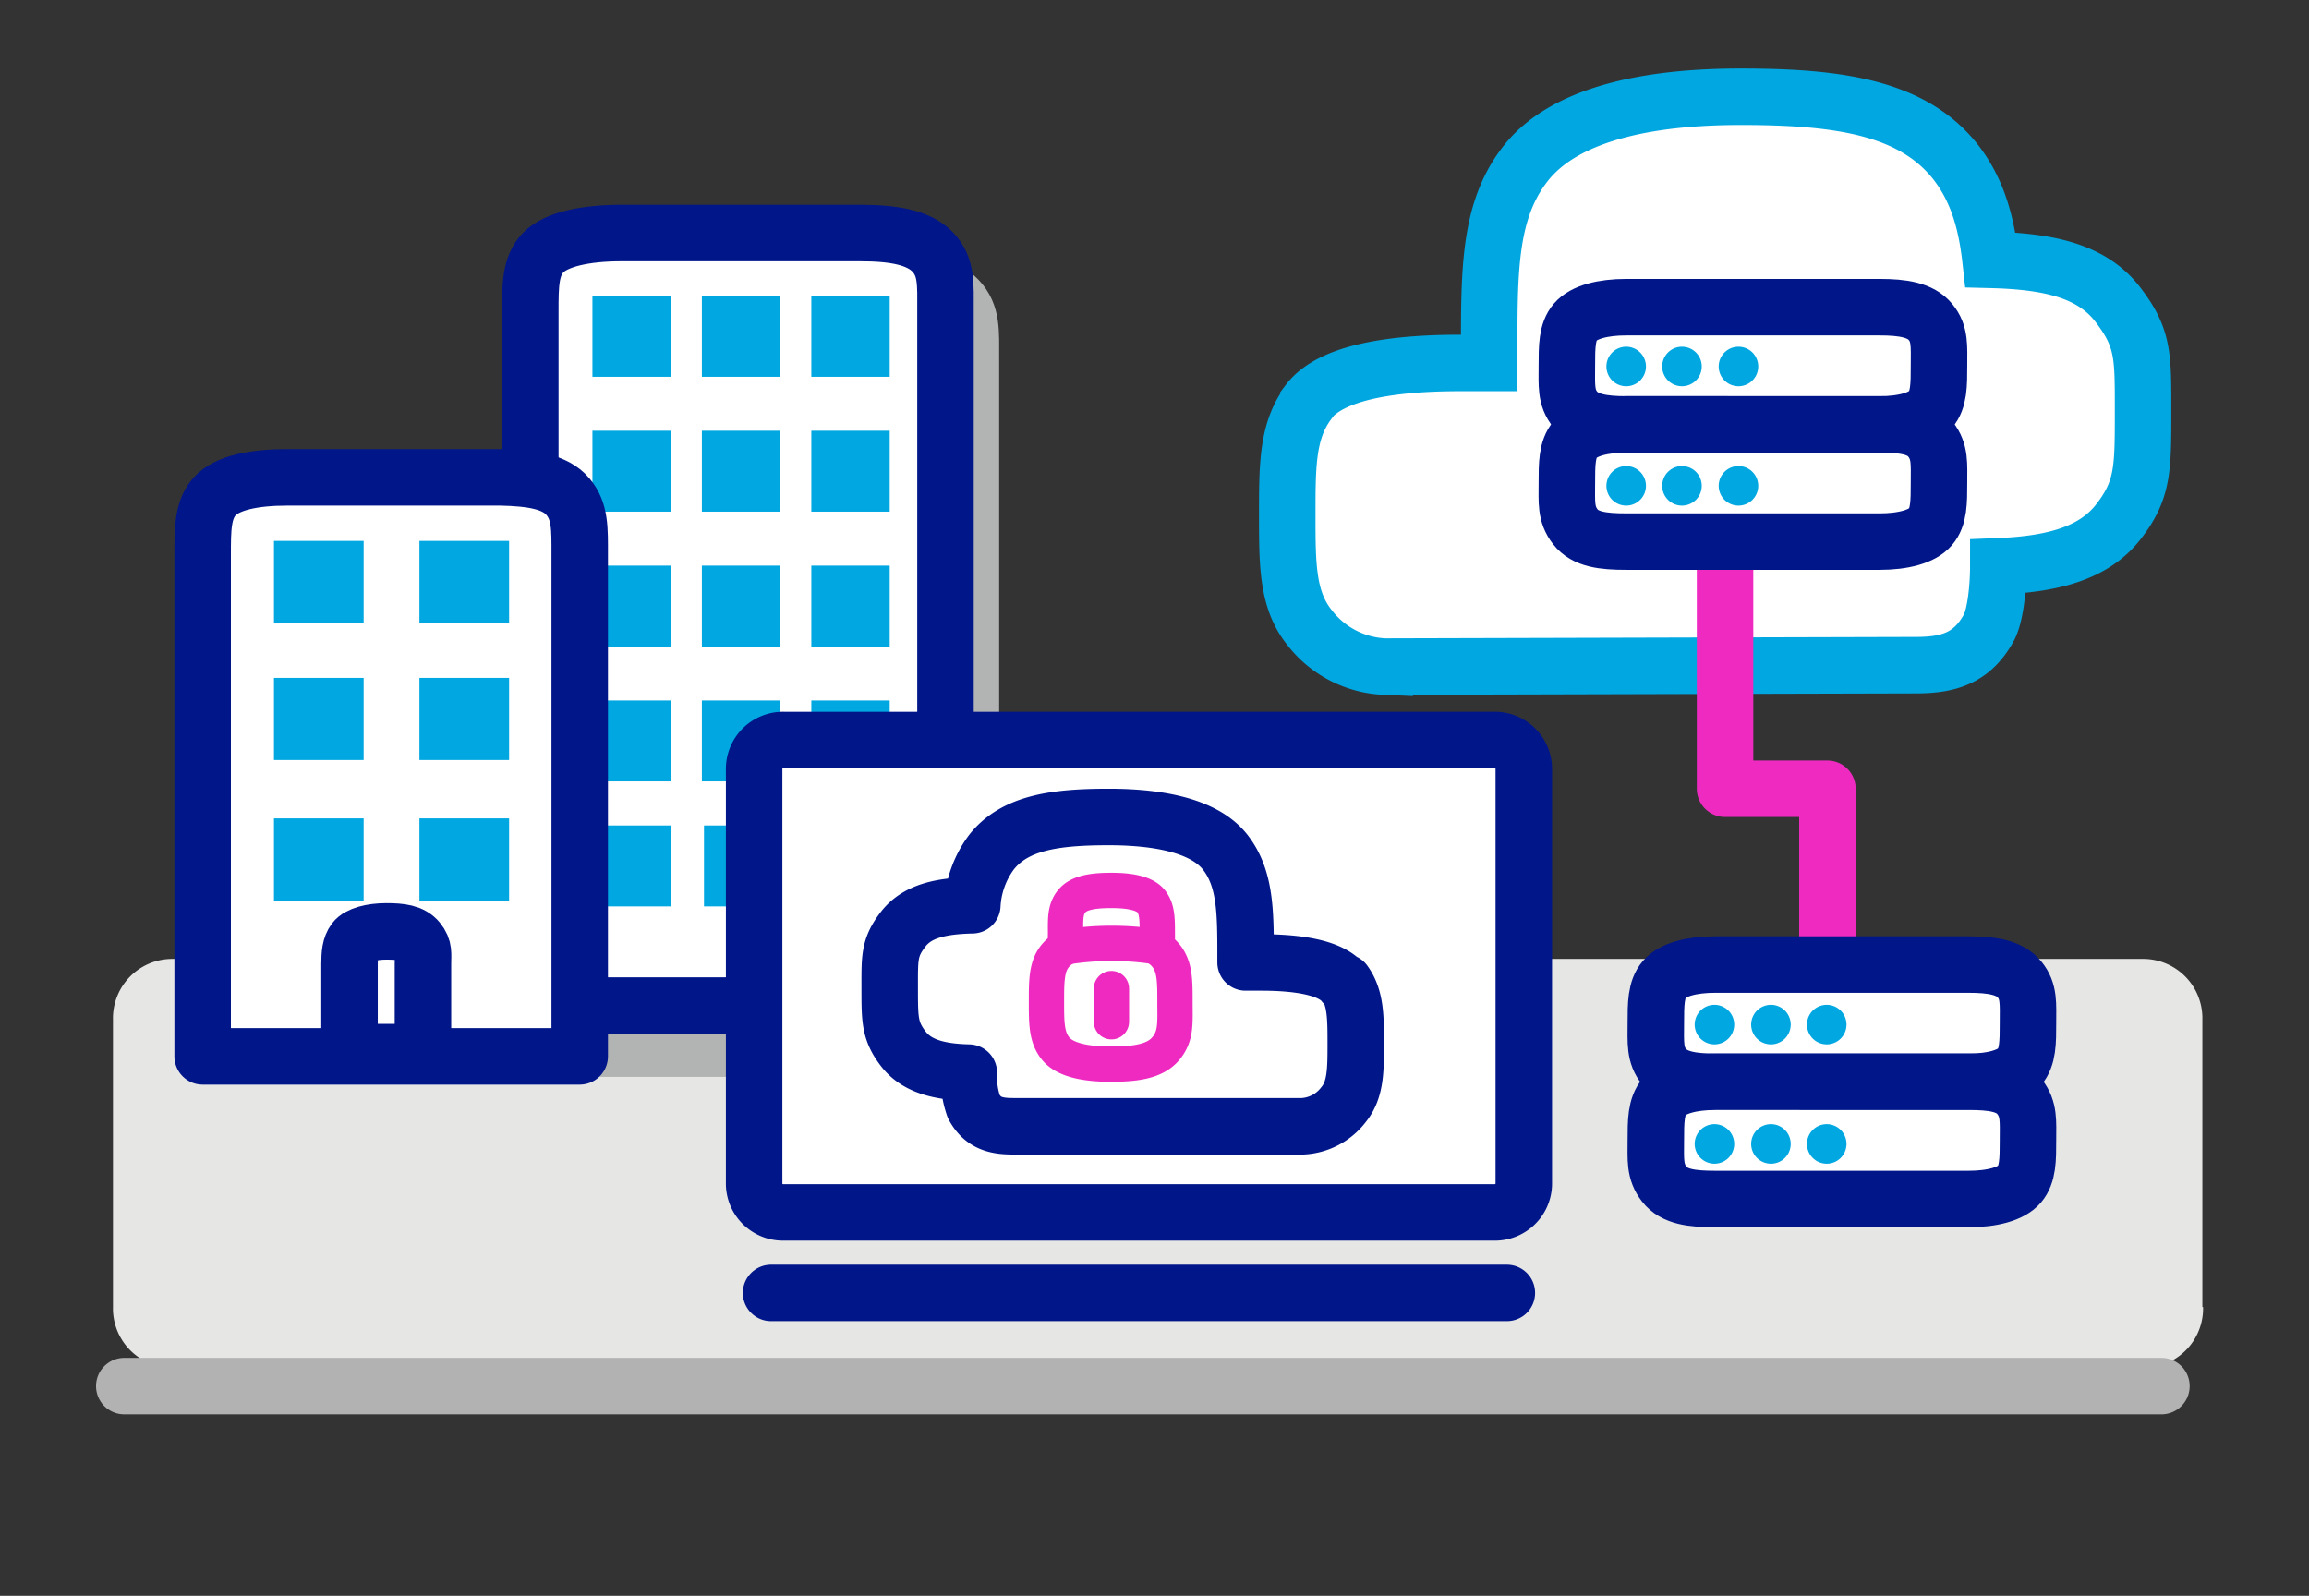 <svg xmlns="http://www.w3.org/2000/svg" id="Layer_11" data-name="Layer 11" viewBox="0 0 327 226"><rect x="0" y="0" width="327" height="226" fill="#333333" stroke="none"/><defs><style>.cls-1{fill:#e6e6e5;}.cls-10,.cls-2,.cls-6,.cls-7,.cls-8,.cls-9{fill:none;}.cls-2{stroke:#b2b4b4;}.cls-10,.cls-2,.cls-5,.cls-9{stroke-miterlimit:10;}.cls-10,.cls-2,.cls-3,.cls-5,.cls-6,.cls-7,.cls-9{stroke-width:8px;}.cls-3,.cls-5{fill:#fff;}.cls-3,.cls-7,.cls-9{stroke:#001689;}.cls-10,.cls-3,.cls-6,.cls-7,.cls-8{stroke-linecap:round;}.cls-3,.cls-6,.cls-7{stroke-linejoin:round;}.cls-4{fill:#00a7e1;}.cls-5{stroke:#00a7e1;}.cls-6,.cls-8{stroke:#ef2ac1;}.cls-8{stroke-linejoin:bevel;stroke-width:5px;}.cls-10{stroke:#b3b2b3;}</style></defs><title>DC-Hybrid-Cloud-Dynamic-Enterprise-Computing-327x226-mobile1</title><g id="Layer_1-2" data-name="Layer 1-2"><path class="cls-1" d="M312,185.1a8.4,8.4,0,0,1-8.3,8.6H24.3a8.4,8.4,0,0,1-8.3-8.6V144.4a8.4,8.4,0,0,1,8.3-8.6H303.6a8.4,8.4,0,0,1,8.3,8.6v40.7Z"></path><path class="cls-2" d="M78.7,51.7V50.7c0-3.7,0-6.3,1.8-8.3s6-2.7,11.1-2.7h33.8c4.7,0,8.3.6,10.3,2.7s1.8,4.6,1.8,8.3v1.1h0v96.7H78.7V51.7Z"></path><path class="cls-3" d="M75.1,45.2V44.1c0-3.7,0-6.4,1.8-8.3S82.9,33,88,33h33.8c4.7,0,8.3.6,10.3,2.7s1.8,4.6,1.8,8.3v1.1h0v97.3H75.1V45.2h0Z"></path><rect class="cls-4" x="83.9" y="41.9" width="11.1" height="11.46"></rect><rect class="cls-4" x="83.9" y="61" width="11.1" height="11.46"></rect><rect class="cls-4" x="83.9" y="80.1" width="11.1" height="11.46"></rect><rect class="cls-4" x="83.9" y="99.2" width="11.1" height="11.46"></rect><rect class="cls-4" x="99.4" y="41.9" width="11.1" height="11.46"></rect><rect class="cls-4" x="99.4" y="61" width="11.1" height="11.46"></rect><rect class="cls-4" x="99.4" y="80.1" width="11.1" height="11.46"></rect><rect class="cls-4" x="99.4" y="99.2" width="11.1" height="11.46"></rect><rect class="cls-4" x="114.9" y="41.9" width="11.1" height="11.46"></rect><rect class="cls-4" x="114.9" y="61" width="11.1" height="11.46"></rect><rect class="cls-4" x="114.9" y="80.1" width="11.1" height="11.46"></rect><rect class="cls-4" x="114.9" y="99.2" width="11.1" height="11.46"></rect><path class="cls-5" d="M185.3,56.9c3.5-4.6,13.4-5.5,21.5-5.5h4.1c0-.4,0-.8,0-1.2,0-11.8-.1-20.4,5.2-27.1s16.5-9.4,30.4-9.4,24.4,1.5,30.5,9.3c3,3.9,4.3,8.4,4.9,13.8,8.1.2,14.3,1.5,18,6.3s3.6,7.3,3.6,15.3,0,11-3.5,15.5-9.4,6-17,6.3c0,2.9-.4,7.1-1.4,8.8-2.4,4.3-5.8,5.2-10.3,5.2l-75.2.2a14.2,14.2,0,0,1-10.7-5.6c-3.1-3.9-3.1-8.9-3.1-15.9s0-11.9,3-15.9Z"></path><polyline class="cls-6" points="258.8 136.1 258.8 111.7 244.3 111.7 244.3 77.8"></polyline><path class="cls-7" d="M266.2,43.5c3.3,0,5.8.4,7.2,2.1s1.2,3.5,1.2,6.2,0,4.8-1.2,6.2-3.9,2.1-7.2,2.1H230.3c-3.3,0-5.8-.4-7.2-2.1s-1.2-3.5-1.2-6.2,0-4.8,1.2-6.2,3.9-2.1,7.2-2.1Z"></path><path class="cls-4" d="M233.1,51.9a2.8,2.8,0,1,1-2.8-2.8,2.8,2.8,0,0,1,2.8,2.8"></path><path class="cls-4" d="M241,51.9a2.8,2.8,0,1,1-2.8-2.8,2.8,2.8,0,0,1,2.8,2.8"></path><path class="cls-4" d="M249,51.9a2.8,2.8,0,1,1-2.8-2.8,2.8,2.8,0,0,1,2.8,2.8"></path><path class="cls-7" d="M266.2,60.1c3.3,0,5.8.3,7.2,2.1s1.2,3.5,1.2,6.2,0,4.8-1.2,6.2-3.9,2.1-7.2,2.1H230.3c-3.3,0-5.8-.3-7.2-2.1s-1.2-3.5-1.2-6.2,0-4.8,1.2-6.2,3.9-2.1,7.2-2.1Z"></path><path class="cls-4" d="M233.1,68.8a2.8,2.8,0,1,1-2.8-2.8,2.8,2.8,0,0,1,2.8,2.8"></path><path class="cls-4" d="M241,68.8a2.8,2.8,0,1,1-2.8-2.8,2.8,2.8,0,0,1,2.8,2.8"></path><path class="cls-4" d="M249,68.8a2.8,2.8,0,1,1-2.8-2.8,2.8,2.8,0,0,1,2.8,2.8"></path><path class="cls-3" d="M278.8,136.6c3.3,0,5.8.4,7.2,2.1s1.2,3.5,1.2,6.2,0,4.8-1.2,6.2-3.9,2.1-7.2,2.1H242.9c-3.3,0-5.8-.4-7.2-2.1s-1.2-3.5-1.2-6.2,0-4.8,1.2-6.2,3.9-2.1,7.2-2.1Z"></path><path class="cls-4" d="M245.6,145.1a2.8,2.8,0,1,1-2.8-2.8,2.8,2.8,0,0,1,2.8,2.8"></path><path class="cls-4" d="M253.6,145.1a2.8,2.8,0,1,1-2.8-2.8,2.8,2.8,0,0,1,2.8,2.8"></path><path class="cls-4" d="M261.5,145.1a2.8,2.8,0,1,1-2.8-2.8,2.8,2.8,0,0,1,2.8,2.8"></path><path class="cls-3" d="M278.8,153.2c3.3,0,5.8.3,7.2,2.1s1.2,3.5,1.2,6.2,0,4.8-1.2,6.2-3.9,2.1-7.2,2.1H242.9c-3.3,0-5.8-.3-7.2-2.1s-1.2-3.5-1.2-6.2,0-4.8,1.2-6.2,3.9-2.1,7.2-2.1Z"></path><path class="cls-4" d="M245.6,162a2.8,2.8,0,1,1-2.8-2.8,2.8,2.8,0,0,1,2.8,2.8"></path><path class="cls-4" d="M253.6,162a2.8,2.8,0,1,1-2.8-2.8,2.8,2.8,0,0,1,2.8,2.8"></path><path class="cls-4" d="M261.5,162a2.8,2.8,0,1,1-2.8-2.8,2.8,2.8,0,0,1,2.8,2.8"></path><rect class="cls-4" x="83.9" y="116.9" width="11.1" height="11.46"></rect><rect class="cls-4" x="99.7" y="116.9" width="11.1" height="11.46"></rect><path class="cls-3" d="M215.8,167.7a4.1,4.1,0,0,1-4.2,4H111a4.1,4.1,0,0,1-4.2-4V108.8a4.1,4.1,0,0,1,4.2-4H211.6a4.1,4.1,0,0,1,4.2,4v58.9Z"></path><line class="cls-7" x1="109.2" y1="183.1" x2="213.4" y2="183.1"></line><path class="cls-3" d="M190.3,139.3c-1.9-2.5-7.3-3-11.7-3h-2.2v-.7c0-6.4,0-11.1-2.8-14.8s-9-5.1-16.6-5.1-13.3.8-16.6,5a13.8,13.8,0,0,0-2.7,7.5c-4.4.1-7.8.8-9.8,3.4s-1.9,4-1.9,8.4,0,6,1.9,8.5,5.1,3.3,9.3,3.4a13.1,13.1,0,0,0,.7,4.8c1.3,2.4,3.2,2.8,5.6,2.8h41a7.8,7.8,0,0,0,5.8-3.1c1.7-2.1,1.7-4.9,1.7-8.6s0-6.5-1.6-8.7Z"></path><line class="cls-8" x1="157.4" y1="144.7" x2="157.4" y2="140"></line><path class="cls-8" d="M163.8,134.1a10.7,10.7,0,0,0,.1-1.8c0-2.1,0-3.6-.9-4.7s-3-1.5-5.6-1.5-4.6.3-5.6,1.5-.9,2.6-.9,4.7a10.7,10.7,0,0,0,.1,1.8,41.4,41.4,0,0,1,12.9,0Z"></path><path class="cls-8" d="M151.3,134a4.8,4.8,0,0,0-1.8,1.3c-1.3,1.5-1.3,3.6-1.3,6.6s0,5,1.3,6.6,4.2,2.2,7.8,2.2,6.3-.4,7.8-2.2,1.3-3.6,1.3-6.6,0-5-1.3-6.6a4.7,4.7,0,0,0-1.5-1.2"></path><path class="cls-3" d="M28.7,79.7V78.6c0-3.7,0-6.4,1.7-8.3s5.5-2.7,10.3-2.7H70.9c4.4.1,7.7.6,9.5,2.7s1.7,4.6,1.7,8.3v1.1h0v69.9H28.7V79.7Z"></path><rect class="cls-4" x="38.8" y="76.6" width="12.7" height="11.63"></rect><rect class="cls-4" x="38.8" y="96" width="12.7" height="11.63"></rect><rect class="cls-4" x="59.4" y="76.6" width="12.7" height="11.63"></rect><rect class="cls-4" x="59.4" y="96" width="12.7" height="11.63"></rect><rect class="cls-4" x="38.8" y="115.9" width="12.7" height="11.63"></rect><rect class="cls-4" x="59.4" y="115.9" width="12.7" height="11.63"></rect><path class="cls-9" d="M49.5,136.5c0-1.4.1-2.5.7-3.3s2.4-1.3,4.5-1.3,3.6.2,4.5,1.3.7,1.9.7,3.3h0v12.5H49.5V136.5Z"></path><line class="cls-10" x1="17.6" y1="196.3" x2="306.1" y2="196.3"></line></g></svg>